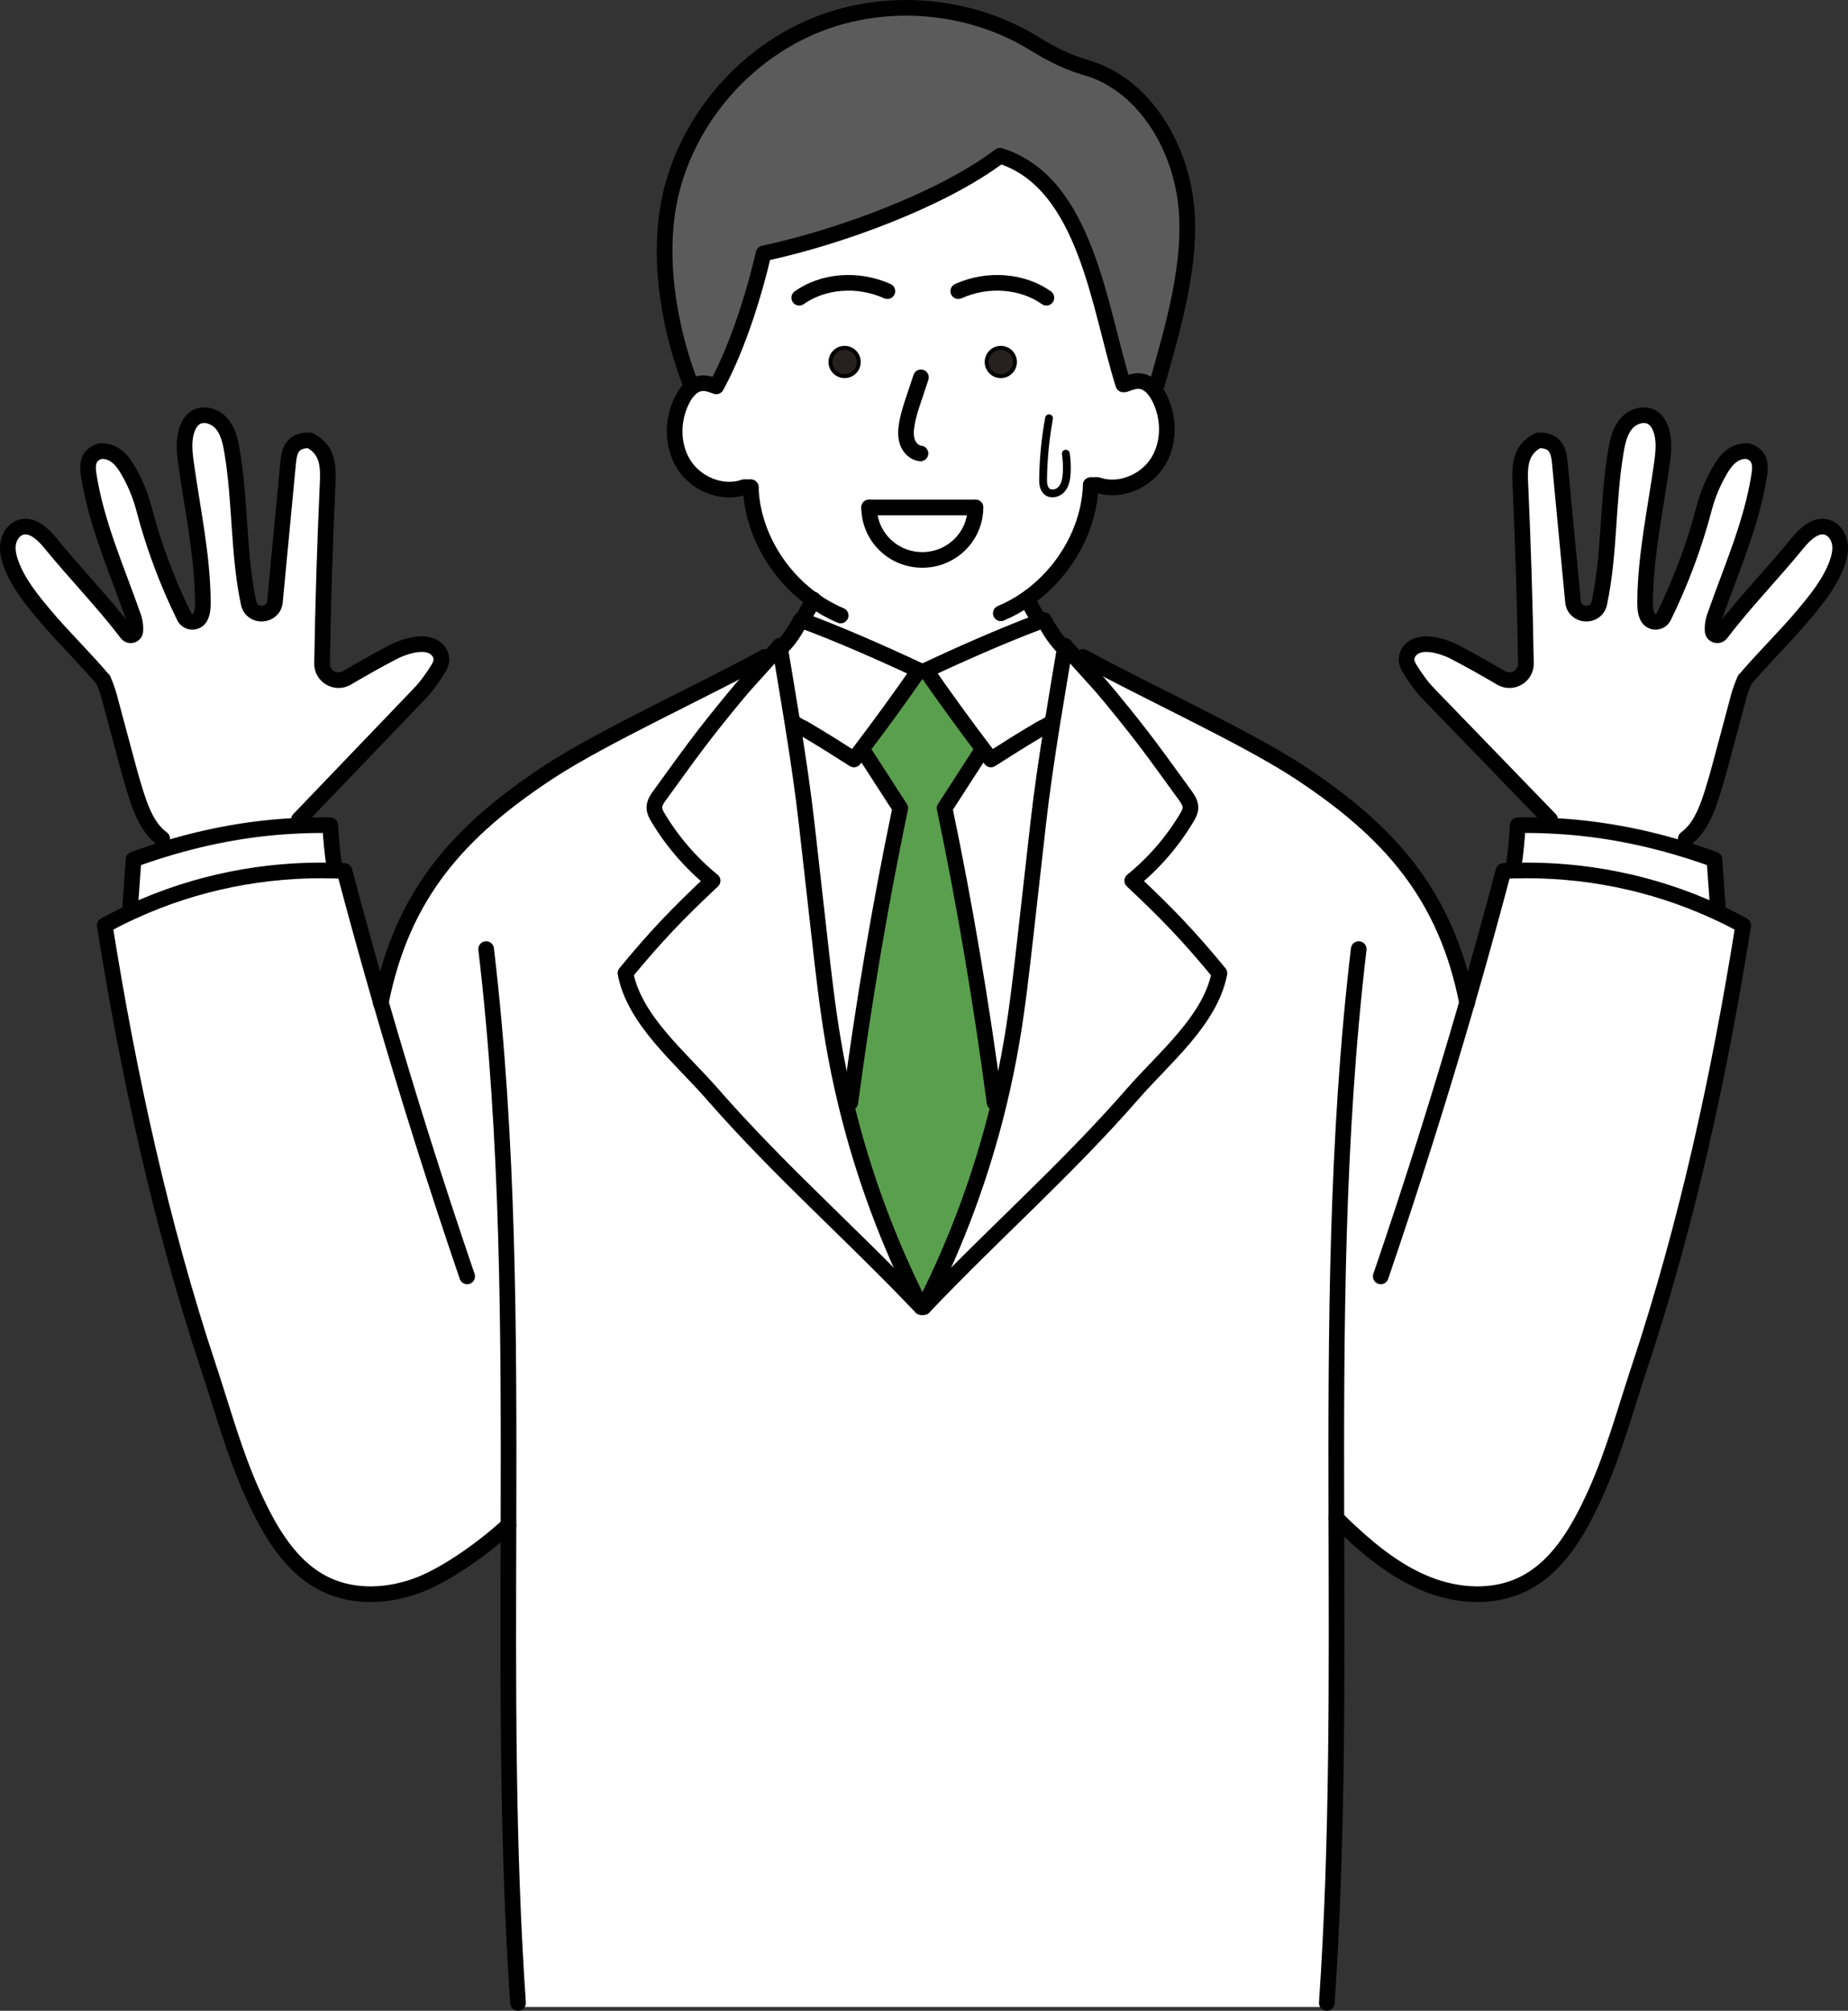 <?xml version="1.0" encoding="UTF-8"?>
<svg xmlns="http://www.w3.org/2000/svg" id="_レイヤー_2" data-name="レイヤー 2" viewBox="0 0 472.32 513.83">
  <rect x="0" y="0" width="472.32" height="513.83" fill="#333333" stroke="none"/>
  <defs>
    <style>
      .cls-1 {
        stroke-width: 4px;
      }

      .cls-1, .cls-2 {
        stroke-linecap: round;
        stroke-linejoin: round;
      }

      .cls-1, .cls-2, .cls-3 {
        fill: none;
        stroke: #000;
      }

      .cls-4 {
        fill: #5a9f4d;
      }

      .cls-5 {
        fill: #5b5b5b;
      }

      .cls-2 {
        stroke-width: 2px;
      }

      .cls-6 {
        fill: #26201f;
      }

      .cls-7 {
        fill: #fff;
      }

      .cls-3 {
        stroke-miterlimit: 10;
      }
    </style>
  </defs>
  <g id="_レイヤー_2-2" data-name="レイヤー 2">
    <g>
      <g>
        <path class="cls-7" d="M206.18,210.5c1.09,9.7,2.18,19.4,3.28,29.1.99,8.84,1.99,17.69,3.48,26.46.91,5.36,2,10.68,3.28,15.96,4.35,18,10.82,35.49,19.22,51.99-18.11-19.06-36.26-34.84-53.54-54.62-8.03-9.18-19.76-18.72-22.05-30.7,7.83-9.5,13.3-15.21,22.28-23.63-5.49-4.47-10.2-9.9-13.86-15.97-.52-.85-1.03-1.78-1.02-2.78.01-1.17.73-2.2,1.42-3.15,8.21-11.29,10.17-14.21,19.04-25,3.19-3.87,4.61-5.23,8.46-9.56.89-1,1.91-2.16,3.11-3.55.03.18.06.37.09.55,1.05,6.32,2.17,12.87,3.22,19.45,1.38,8.6,2.66,17.24,3.59,25.45Z"></path>
        <path class="cls-7" d="M41.45,214.31c-3.43-2.52-5.16-6.72-6.48-10.76-1.21-3.7-2.21-7.45-3.21-11.21-1.28-4.76-2.55-9.52-3.83-14.29-.39-1.46-.91-2.89-1.54-4.3-4.35-5.21-10.54-11.25-14.89-16.46-3.4-4.06-6.85-8.24-8.67-13.21-.62-1.69-1.04-3.52-.73-5.3s1.48-3.49,3.2-4.03c2.94-.91,5.69,1.72,7.63,4.1,6.26,7.67,13.51,15.11,19.53,23.02.66.86,2.04.48,2.12-.6,0-.02.01-.04.01-.06.09-1.23-.11-2.47-.52-3.64-4.16-11.9-9.4-23.55-11.37-36.01-.38-2.4-.55-5.21,2.88-6.28,4.21-.29,6.34,3.33,7.9,6.25,1.42,2.68,2.53,5.51,3.3,8.44,2.5,9.52,5.96,18.79,10.31,27.63.83,1.71,3.26,1.74,4.12.04l.02-.03c.59-1.18.62-2.55.61-3.87-.08-11.82-2.64-23.46-4.27-35.17-.42-3-.76-6.15.29-8.99.4-1.09,1.03-2.14,1.99-2.79,2.09-1.43,5.12-.48,6.77,1.43s2.25,4.5,2.67,6.99c2.21,12.88,1.54,26.2,4.26,38.93.81,3.8,6.35,3.45,6.72-.41v-.08c.29-2.96.57-5.91.85-8.86.84-8.79,1.67-17.58,2.51-26.37.26-2.77.72-5.95,5.46-5.91.05,0,.1.02.14.04,4.8,2.48,4.69,7.06,4.5,11.22-.69,15.25-1.17,30.5-1.42,45.76-.06,3.27,3.5,5.35,6.33,3.7,4.03-2.35,8.11-4.69,12.04-6.7.87-.45,1.76-.81,2.69-1.12,1.93-.62,4.91-1.35,7.19-.23,1.23.6,2.22,1.83,2.25,3.2.03.9-.34,1.73-.81,2.51-1.45,2.35-3.04,4.61-4.97,6.58l-30.62,31.94.06,1.58c-11.64.47-23.06,2.54-34.21,5.93l-.81-2.61Z"></path>
        <path class="cls-7" d="M341.55,387.96c.1,41.33.38,82.68-2.44,123.87v1.02h-206.71v-1.02c-2.78-40.6-2.55-81.36-2.44-122.1-5.92,5.48-15.45,12.43-22.98,15.31-7.54,2.87-16.26,3.38-23.56-.06-9.22-4.33-14.64-13.95-18.84-23.23-4.69-10.35-7.67-21.45-11.25-32.23-12.17-36.64-20.5-74.93-26.56-113.06,2.33-1.27,4.69-2.46,7.09-3.55,16.12-7.4,33.73-10.93,51.52-10.44.88.02,1.77.06,2.66.1,2.97,11.24,6.08,22.45,9.3,33.62,5.48-27.61,19.89-43.79,43.01-58.97,13.75-9.03,40.76-21.37,55.13-29.36l.69.74c-3.85,4.33-5.27,5.69-8.46,9.56-8.87,10.79-10.83,13.71-19.04,25-.69.95-1.41,1.98-1.42,3.15-.01,1,.5,1.93,1.02,2.78,3.66,6.07,8.37,11.5,13.86,15.97-8.98,8.42-14.45,14.13-22.28,23.63,2.29,11.98,14.02,21.52,22.05,30.7,17.28,19.78,35.43,35.56,53.54,54.62h.64c18.11-19.06,36.26-34.84,53.54-54.62,8.02-9.18,19.75-18.72,22.05-30.7-7.83-9.5-13.31-15.21-22.29-23.63,5.5-4.47,10.21-9.9,13.86-15.97.52-.85,1.03-1.78,1.02-2.78-.01-1.17-.72-2.2-1.41-3.15-8.21-11.29-10.18-14.21-19.04-25-3.31-4.02-4.72-5.33-8.93-10.08l1.95-.22c14.36,7.99,41.38,20.33,55.13,29.36,23.11,15.18,37.54,31.36,43,58.99,3.23-11.18,6.33-22.39,9.31-33.64.89-.04,1.78-.08,2.66-.1,17.79-.49,35.4,3.04,51.52,10.44,2.4,1.09,4.76,2.28,7.09,3.55-6.06,38.13-14.39,76.42-26.56,113.06-3.58,10.78-6.56,21.88-11.25,32.23-4.21,9.28-9.62,18.9-18.84,23.23-7.3,3.44-16.02,2.93-23.56.06-7.53-2.88-14.05-7.92-19.97-13.41-1.78-1.65-2.11-1.93-3.81-3.67Z"></path>
        <path class="cls-7" d="M222.14,129.67h27.17c0,7.4-6.08,13.41-13.59,13.41s-13.58-6.01-13.58-13.41Z"></path>
        <path class="cls-7" d="M251.49,191.73c-5.1-6.72-10.04-13.53-14.83-20.43,8.48-4,19.32-8.78,28.38-12.21.61-.22,1.2-.44,1.79-.66,1.74,3.16,2.94,4.98,5.03,7.12l.28.05c-1.05,6.32-2.16,12.87-3.22,19.45l-.67-.11c-.93.7-1.66.9-2.3,1.28-4.44,2.61-8.37,5.09-12.69,7.85-.59-.78-1.19-1.56-1.77-2.34Z"></path>
        <path class="cls-7" d="M222.14,129.67c0,7.4,6.08,13.41,13.58,13.41s13.59-6.01,13.59-13.41h-27.17ZM255.58,39.8c22.15,6.9,25.38,39.29,31.52,58.44l.48-.05c1.26-.48,2.58-.96,3.91-.79.82.1,1.56.44,2.21.93,1.1.81,1.96,2.03,2.59,3.26,2.63,5.16,2.68,11.73-.45,16.61-3.14,4.87-9.57,7.58-15.09,5.82-.08-.21-1.77-.02-1.97-.03h0s-.03,0,0,0c-.4,11.45-6.89,22.45-16.31,29.04l.13.19c.75,1.47,1.55,2.93,2.39,4.36l.05,1.51c-9.06,3.43-19.9,8.21-28.38,12.21h-1.8c-8.92-4.2-20.41-9.26-29.72-12.7l.38-1.02c.82-1.39,1.59-2.8,2.33-4.23-9.24-6.61-15.58-17.48-15.97-28.81.02,0,.03,0,0-.01h0c-.22.02-1.89-.16-1.97.05-5.52,1.76-11.96-.95-15.09-5.83-3.13-4.88-3.09-11.44-.45-16.61.69-1.35,1.66-2.7,2.91-3.49.57-.36,1.2-.61,1.89-.7.9-.12,1.8.07,2.67.35l1.5-.06c5.35-9.88,9.61-23.82,11.82-33.49,18.95-4,45.53-13.69,60.42-24.95ZM259.41,92.5c0-2-1.62-3.62-3.62-3.62s-3.62,1.62-3.62,3.62,1.62,3.62,3.62,3.62,3.62-1.62,3.62-3.62ZM219.49,92.5c0-2-1.62-3.62-3.62-3.62s-3.62,1.62-3.62,3.62,1.62,3.62,3.62,3.62,3.62-1.62,3.62-3.62Z"></path>
        <path class="cls-7" d="M206.18,210.5c-.93-8.21-2.21-16.85-3.59-25.45l.67-.11c.94.7,1.67.9,2.31,1.28,4.44,2.61,8.37,5.09,12.69,7.85.59-.78,1.19-1.56,1.77-2.34l.99.75c3.02,4.68,6.05,9.36,9.07,14.04-5.23,25.03-9.38,49.85-12.76,75.22l-1.11.28c-1.28-5.28-2.37-10.6-3.28-15.96-1.49-8.77-2.49-17.62-3.48-26.46-1.1-9.7-2.19-19.4-3.28-29.1Z"></path>
        <path class="cls-7" d="M234.86,171.3c-4.79,6.9-9.73,13.71-14.83,20.43-.58.78-1.18,1.56-1.77,2.34-4.32-2.76-8.25-5.24-12.69-7.85-.64-.38-1.37-.58-2.31-1.28l-.67.11c-1.05-6.58-2.17-13.13-3.22-19.45l.28-.05c2.1-2.14,3.3-3.96,5.04-7.12.15.05.3.11.45.17,9.31,3.44,20.8,8.5,29.72,12.7Z"></path>
        <path class="cls-7" d="M33.28,231.63c.28-4,.56-8,.85-12,2.69-.98,5.4-1.89,8.13-2.71,11.15-3.39,22.57-5.46,34.21-5.93,2.63-.13,5.28-.16,7.94-.11.11,2.93.56,7.47,1.02,10.36l-.05,1.23c-17.79-.49-35.4,3.04-51.52,10.44l-.58-1.28Z"></path>
        <path class="cls-7" d="M241.43,206.52c3.02-4.68,6.04-9.36,9.07-14.04l.99-.75c.58.78,1.18,1.56,1.77,2.34,4.32-2.76,8.25-5.24,12.69-7.85.64-.38,1.37-.58,2.3-1.28l.67.11c-1.37,8.6-2.66,17.24-3.58,25.45-1.09,9.7-2.19,19.4-3.28,29.1-1,8.84-1.99,17.69-3.48,26.46-.91,5.35-2.01,10.67-3.28,15.95l-1.11-.27c-3.38-25.37-7.53-50.19-12.76-75.22Z"></path>
        <path class="cls-7" d="M283.81,178.16c8.86,10.79,10.83,13.71,19.04,25,.69.95,1.4,1.98,1.41,3.15.01,1-.5,1.93-1.02,2.78-3.65,6.07-8.36,11.5-13.86,15.97,8.98,8.42,14.46,14.13,22.29,23.63-2.3,11.98-14.03,21.52-22.05,30.7-17.28,19.78-35.43,35.56-53.54,54.62,8.41-16.5,14.86-34,19.22-52,1.27-5.28,2.37-10.6,3.28-15.95,1.49-8.77,2.48-17.62,3.48-26.46,1.09-9.7,2.19-19.4,3.28-29.1.92-8.21,2.21-16.85,3.58-25.45,1.06-6.58,2.17-13.13,3.22-19.45.03-.18.06-.37.09-.55,1,1.16,1.87,2.15,2.65,3.03,4.21,4.75,5.62,6.06,8.93,10.08Z"></path>
        <circle class="cls-6" cx="255.79" cy="92.5" r="3.62"></circle>
        <path class="cls-4" d="M236.66,171.3c4.79,6.9,9.73,13.71,14.83,20.43l-.99.75c-3.03,4.68-6.05,9.36-9.07,14.04,5.23,25.03,9.38,49.85,12.76,75.22l1.11.27c-4.36,18-10.81,35.5-19.22,52h-.64c-8.4-16.5-14.87-33.99-19.22-51.99l1.11-.28c3.38-25.37,7.53-50.19,12.76-75.22-3.02-4.68-6.05-9.36-9.07-14.04l-.99-.75c5.1-6.72,10.04-13.53,14.83-20.43h1.8Z"></path>
        <path class="cls-5" d="M195.16,64.75c-2.21,9.67-6.47,23.61-11.82,33.49l-1.5.06c-.87-.28-1.77-.47-2.67-.35-.69.09-1.32.34-1.89.7l-1.09-1.29c-5.61-15.01-8.47-33.57-4.43-49.08,4.86-18.68,18.97-34.71,36.87-41.91s39.18-5.4,55.62,4.7c4.14,2.55,8.47,4.82,13.16,6.15,14.63,4.14,23.88,19.42,25.67,34.53,1.78,15.1-3.26,31.85-7.39,46.49l-1.99.09c-.65-.49-1.39-.83-2.21-.93-1.33-.17-2.65.31-3.91.79l-.48.05c-6.14-19.15-9.37-51.54-31.52-58.44-14.89,11.26-41.47,20.95-60.42,24.95Z"></path>
        <circle class="cls-6" cx="215.87" cy="92.5" r="3.62"></circle>
        <path class="cls-7" d="M386.88,221.24c.46-2.89.91-7.43,1.02-10.36,2.75-.05,5.49-.02,8.22.12,11.54.5,22.87,2.55,33.93,5.92,2.73.82,5.44,1.73,8.13,2.71.29,4,.57,8,.85,12l-.58,1.28c-16.12-7.4-33.73-10.93-51.52-10.44l-.05-1.23Z"></path>
        <path class="cls-7" d="M437.73,161.27c.08,1.08,1.46,1.46,2.12.6,6.02-7.91,13.27-15.35,19.53-23.02,1.94-2.38,4.69-5.01,7.63-4.1,1.72.54,2.89,2.25,3.2,4.03s-.11,3.61-.73,5.3c-1.82,4.97-5.27,9.15-8.67,13.21-4.35,5.21-10.54,11.25-14.89,16.46-.63,1.41-1.16,2.84-1.55,4.3-1.27,4.77-2.54,9.53-3.82,14.29-1,3.76-2,7.51-3.21,11.21-1.32,4.04-3.05,8.24-6.48,10.76l-.81,2.61c-11.06-3.37-22.39-5.42-33.93-5.92l.06-1.59-30.9-31.94c-1.93-1.97-3.52-4.23-4.97-6.58-.47-.78-.84-1.61-.81-2.51.03-1.37,1.02-2.6,2.25-3.2,2.28-1.12,5.26-.39,7.19.23.93.31,1.82.67,2.69,1.12,3.93,2.01,8.01,4.35,12.04,6.7,2.83,1.65,6.39-.43,6.33-3.7-.25-15.26-.73-30.51-1.42-45.76-.19-4.16-.3-8.74,4.49-11.22.05-.02.1-.04.15-.04,4.74-.04,5.2,3.14,5.46,5.91.83,8.79,1.67,17.58,2.5,26.37.29,2.95.57,5.9.85,8.86v.08c.37,3.86,5.92,4.21,6.73.41,2.72-12.73,2.04-26.05,4.26-38.93.42-2.49,1.01-5.08,2.67-6.99,1.65-1.91,4.68-2.86,6.77-1.43.96.65,1.59,1.7,1.99,2.79,1.05,2.84.71,5.99.29,8.99-1.63,11.71-4.19,23.35-4.27,35.17-.01,1.32.02,2.69.61,3.87l.02.03c.86,1.7,3.28,1.67,4.12-.04,4.34-8.84,7.8-18.11,10.31-27.63.77-2.93,1.88-5.76,3.3-8.44,1.56-2.92,3.69-6.54,7.89-6.25,3.44,1.07,3.27,3.88,2.89,6.28-1.97,12.46-7.21,24.11-11.37,36.01-.41,1.17-.61,2.41-.52,3.64,0,.02,0,.04.01.06Z"></path>
      </g>
      <g>
        <path class="cls-1" d="M199.28,165.05c-1.2,1.39-2.22,2.55-3.11,3.55-3.85,4.33-5.27,5.69-8.46,9.56-8.87,10.79-10.83,13.71-19.04,25-.69.95-1.41,1.98-1.42,3.15-.01,1,.5,1.93,1.02,2.78,3.66,6.07,8.37,11.5,13.86,15.97-8.98,8.42-14.45,14.13-22.28,23.63,2.29,11.98,14.02,21.52,22.05,30.7,17.28,19.78,35.43,35.56,53.54,54.62"></path>
        <path class="cls-1" d="M124.25,242.53c5.78,48.82,5.83,97.99,5.71,147.2-.11,40.74-.34,81.5,2.44,122.1"></path>
        <path class="cls-1" d="M234.86,171.3c-4.79,6.9-9.73,13.71-14.83,20.43-.58.78-1.18,1.56-1.77,2.34-4.32-2.76-8.25-5.24-12.69-7.85-.64-.38-1.37-.58-2.31-1.28"></path>
        <path class="cls-1" d="M199.65,165.55c2.1-2.14,3.3-3.96,5.04-7.12.15.05.3.11.45.17,9.31,3.44,20.8,8.5,29.72,12.7"></path>
        <path class="cls-1" d="M199.28,165.05c.03.18.06.37.09.55,1.05,6.32,2.17,12.87,3.22,19.45,1.38,8.6,2.66,17.24,3.59,25.45,1.09,9.7,2.18,19.4,3.28,29.1.99,8.84,1.99,17.69,3.48,26.46.91,5.36,2,10.68,3.28,15.96,4.35,18,10.82,35.49,19.22,51.99"></path>
        <path class="cls-1" d="M221.02,192.48c3.02,4.68,6.05,9.36,9.07,14.04-5.23,25.03-9.38,49.85-12.76,75.22"></path>
        <path class="cls-1" d="M205.52,157.58c.82-1.39,1.59-2.8,2.33-4.23.03-.04.05-.09.07-.13"></path>
        <path class="cls-1" d="M272.23,165.05c1,1.16,1.87,2.15,2.65,3.03,4.21,4.75,5.62,6.06,8.93,10.08,8.86,10.79,10.83,13.71,19.04,25,.69.95,1.4,1.98,1.41,3.15.01,1-.5,1.93-1.02,2.78-3.65,6.07-8.36,11.5-13.86,15.97,8.98,8.42,14.46,14.13,22.29,23.63-2.3,11.98-14.03,21.52-22.05,30.7-17.28,19.78-35.43,35.56-53.54,54.62"></path>
        <path class="cls-1" d="M347.27,242.53c-5.71,48.23-5.84,96.81-5.72,145.43.1,41.33.38,82.68-2.44,123.87"></path>
        <path class="cls-1" d="M236.66,171.3c4.79,6.9,9.73,13.71,14.83,20.43.58.78,1.18,1.56,1.77,2.34,4.32-2.76,8.25-5.24,12.69-7.85.64-.38,1.37-.58,2.3-1.28"></path>
        <path class="cls-1" d="M271.86,165.55c-2.09-2.14-3.29-3.96-5.03-7.12-.59.22-1.18.44-1.79.66-9.06,3.43-19.9,8.21-28.38,12.21"></path>
        <path class="cls-1" d="M272.23,165.05c-.03.18-.06.37-.09.55-1.05,6.32-2.16,12.87-3.22,19.45-1.37,8.6-2.66,17.24-3.58,25.45-1.09,9.7-2.19,19.4-3.28,29.1-1,8.84-1.99,17.69-3.48,26.46-.91,5.35-2.01,10.67-3.28,15.95-4.36,18-10.81,35.5-19.22,52"></path>
        <path class="cls-1" d="M250.5,192.48c-3.03,4.68-6.05,9.36-9.07,14.04,5.23,25.03,9.38,49.85,12.76,75.22"></path>
        <path class="cls-1" d="M264.99,157.58c-.84-1.43-1.64-2.89-2.39-4.36"></path>
        <path class="cls-1" d="M195.48,167.86c-14.37,7.99-41.38,20.33-55.13,29.36-23.12,15.18-37.53,31.36-43.01,58.97-.01.04-.01.07-.02.11"></path>
        <path class="cls-1" d="M119.4,326.16c-7.91-23.14-15.26-46.47-22.06-69.97-3.22-11.17-6.33-22.38-9.3-33.62-.89-.04-1.78-.08-2.66-.1-17.79-.49-35.4,3.04-51.52,10.44-2.4,1.09-4.76,2.28-7.09,3.55,6.06,38.13,14.39,76.42,26.56,113.06,3.58,10.78,6.56,21.88,11.25,32.23,4.2,9.28,9.62,18.9,18.84,23.23,7.3,3.44,16.02,2.93,23.56.06,7.53-2.88,17.06-9.83,22.98-15.31"></path>
        <path class="cls-1" d="M33.28,231.63c.28-4,.56-8,.85-12,2.69-.98,5.4-1.89,8.13-2.71,11.15-3.39,22.57-5.46,34.21-5.93,2.63-.13,5.28-.16,7.94-.11.11,2.93.56,7.47,1.02,10.36"></path>
        <path class="cls-1" d="M76.41,209.41l30.62-31.94c1.93-1.97,3.52-4.23,4.97-6.58.47-.78.84-1.61.81-2.51-.03-1.37-1.02-2.6-2.25-3.2-2.28-1.12-5.26-.39-7.19.23-.93.31-1.82.67-2.69,1.12-3.93,2.01-8.01,4.35-12.04,6.7-2.83,1.65-6.39-.43-6.33-3.7.25-15.26.73-30.51,1.42-45.76.19-4.16.3-8.74-4.5-11.22-.04-.02-.09-.04-.14-.04-4.74-.04-5.2,3.14-5.46,5.91-.84,8.79-1.67,17.58-2.51,26.37-.28,2.95-.56,5.9-.84,8.86v.08c-.38,3.86-5.92,4.21-6.73.41-2.72-12.73-2.05-26.05-4.26-38.93-.42-2.49-1.02-5.08-2.67-6.99s-4.68-2.86-6.77-1.43c-.96.65-1.59,1.7-1.99,2.79-1.05,2.84-.71,5.99-.29,8.99,1.63,11.71,4.19,23.35,4.27,35.17.01,1.32-.02,2.69-.61,3.87l-.02.03c-.86,1.7-3.29,1.67-4.12-.04-4.35-8.84-7.81-18.11-10.31-27.63-.77-2.93-1.88-5.76-3.3-8.44-1.56-2.92-3.69-6.54-7.9-6.25-3.43,1.07-3.26,3.88-2.88,6.28,1.97,12.46,7.21,24.11,11.37,36.01.41,1.17.61,2.41.52,3.64,0,.02-.01.04-.01.06-.08,1.08-1.46,1.46-2.12.6-6.02-7.91-13.27-15.35-19.53-23.02-1.94-2.38-4.69-5.01-7.63-4.1-1.72.54-2.89,2.25-3.2,4.03s.11,3.61.73,5.3c1.82,4.97,5.27,9.15,8.67,13.21,4.35,5.21,10.54,11.25,14.89,16.46"></path>
        <path class="cls-1" d="M41.45,214.31c-3.43-2.52-5.16-6.72-6.48-10.76-1.21-3.7-2.21-7.45-3.21-11.21-1.28-4.76-2.55-9.52-3.83-14.29-.39-1.46-.91-2.89-1.54-4.3"></path>
        <path class="cls-1" d="M276.83,167.86c14.36,7.99,41.38,20.33,55.13,29.36,23.11,15.18,37.54,31.36,43,58.99.01.03.01.06.02.09"></path>
        <path class="cls-1" d="M352.9,326.16c7.91-23.13,15.27-46.46,22.06-69.95,3.23-11.18,6.33-22.39,9.31-33.64.89-.04,1.78-.08,2.66-.1,17.79-.49,35.4,3.04,51.52,10.44,2.4,1.09,4.76,2.28,7.09,3.55-6.06,38.13-14.39,76.42-26.56,113.06-3.58,10.78-6.56,21.88-11.25,32.23-4.21,9.28-9.62,18.9-18.84,23.23-7.3,3.44-16.02,2.93-23.56.06-7.53-2.88-14.05-7.92-19.97-13.41-1.78-1.65-2.11-1.93-3.81-3.67"></path>
        <path class="cls-1" d="M439.03,231.63c-.28-4-.56-8-.85-12-2.69-.98-5.4-1.89-8.13-2.71-11.06-3.37-22.39-5.42-33.93-5.92-2.73-.14-5.47-.17-8.22-.12-.11,2.93-.56,7.47-1.02,10.36"></path>
        <path class="cls-1" d="M396.18,209.41l-30.9-31.94c-1.93-1.97-3.52-4.23-4.97-6.58-.47-.78-.84-1.61-.81-2.51.03-1.37,1.02-2.6,2.25-3.2,2.28-1.12,5.26-.39,7.19.23.93.31,1.82.67,2.69,1.12,3.93,2.01,8.01,4.35,12.04,6.7,2.83,1.65,6.39-.43,6.33-3.7-.25-15.26-.73-30.51-1.42-45.76-.19-4.16-.3-8.74,4.49-11.22.05-.02.1-.04.15-.04,4.74-.04,5.2,3.14,5.46,5.91.83,8.79,1.67,17.58,2.5,26.37.29,2.95.57,5.9.85,8.86v.08c.37,3.86,5.92,4.21,6.73.41,2.72-12.73,2.04-26.05,4.26-38.93.42-2.49,1.01-5.08,2.67-6.99,1.65-1.91,4.68-2.86,6.77-1.43.96.65,1.59,1.7,1.99,2.79,1.05,2.84.71,5.99.29,8.99-1.63,11.71-4.19,23.35-4.27,35.17-.01,1.32.02,2.69.61,3.87l.02.03c.86,1.7,3.28,1.67,4.12-.04,4.34-8.84,7.8-18.11,10.31-27.63.77-2.93,1.88-5.76,3.3-8.44,1.56-2.92,3.69-6.54,7.89-6.25,3.44,1.07,3.27,3.88,2.89,6.28-1.97,12.46-7.21,24.11-11.37,36.01-.41,1.17-.61,2.41-.52,3.64,0,.02,0,.04.01.06.08,1.08,1.46,1.46,2.12.6,6.02-7.91,13.27-15.35,19.53-23.02,1.94-2.38,4.69-5.01,7.63-4.1,1.72.54,2.89,2.25,3.2,4.03s-.11,3.61-.73,5.3c-1.82,4.97-5.27,9.15-8.67,13.21-4.35,5.21-10.54,11.25-14.89,16.46"></path>
        <path class="cls-1" d="M430.86,214.31c3.43-2.52,5.16-6.72,6.48-10.76,1.21-3.7,2.21-7.45,3.21-11.21,1.28-4.76,2.55-9.52,3.82-14.29.39-1.46.92-2.89,1.55-4.3"></path>
        <path class="cls-1" d="M191.88,124.54c.39,11.33,6.73,22.2,15.97,28.81,2.19,1.57,4.54,2.89,7.01,3.93"></path>
        <path class="cls-1" d="M191.88,124.54s.03,0,0-.01h0Z"></path>
        <path class="cls-1" d="M183.07,98.74c-.41-.15-.82-.3-1.23-.44-.87-.28-1.77-.47-2.67-.35-.69.09-1.32.34-1.89.7-1.25.79-2.22,2.14-2.91,3.49-2.64,5.17-2.68,11.73.45,16.61,3.13,4.88,9.57,7.59,15.09,5.83.08-.21,1.75-.03,1.97-.04"></path>
        <path class="cls-1" d="M278.78,123.99c-.4,11.45-6.89,22.45-16.31,29.04-2.09,1.46-4.33,2.7-6.68,3.69"></path>
        <path class="cls-1" d="M278.78,123.99s-.03,0,0,0h0Z"></path>
        <path class="cls-1" d="M287.58,98.19c1.26-.48,2.58-.96,3.91-.79.82.1,1.56.44,2.21.93,1.1.81,1.96,2.03,2.59,3.26,2.63,5.16,2.68,11.73-.45,16.61-3.14,4.87-9.57,7.58-15.09,5.82-.08-.21-1.77-.02-1.97-.03"></path>
        <path class="cls-1" d="M295.69,98.24c4.13-14.64,9.17-31.39,7.39-46.49-1.79-15.11-11.04-30.39-25.67-34.53-4.69-1.33-9.02-3.6-13.16-6.15C247.81.97,226.53-.83,208.63,6.37s-32.01,23.23-36.87,41.91c-4.04,15.51-1.18,34.07,4.43,49.08"></path>
        <path class="cls-1" d="M235.38,96.43c-.57,1.72-1.15,3.44-1.72,5.16-.76,2.27-1.53,4.55-1.91,6.91-.25,1.51-.33,3.1.2,4.54.52,1.44,1.78,2.69,3.31,2.83"></path>
        <circle class="cls-3" cx="215.87" cy="92.5" r="3.62"></circle>
        <circle class="cls-3" cx="255.79" cy="92.5" r="3.62"></circle>
        <path class="cls-1" d="M287.1,98.24c-6.14-19.15-9.37-51.54-31.52-58.44-14.89,11.26-41.47,20.95-60.42,24.95-2.21,9.67-6.47,23.61-11.82,33.49"></path>
        <path class="cls-1" d="M204.27,76.08c6.02-4.28,14.9-5.11,22.53-1.68"></path>
        <path class="cls-1" d="M267.44,76.08c-6.01-4.28-14.89-5.11-22.52-1.68"></path>
        <path class="cls-1" d="M249.31,129.67c0,7.4-6.08,13.41-13.59,13.41s-13.58-6.01-13.58-13.41"></path>
        <line class="cls-1" x1="222.14" y1="129.67" x2="249.31" y2="129.67"></line>
        <path class="cls-2" d="M268.12,106.89c-.93,5.06-1.44,10.19-1.52,15.33-.03,1.21.05,2.6.98,3.38,1.09.92,2.87.46,3.79-.63s1.17-2.58,1.26-4c.1-1.69.03-3.38-.22-5.04"></path>
      </g>
    </g>
  </g>
</svg>
